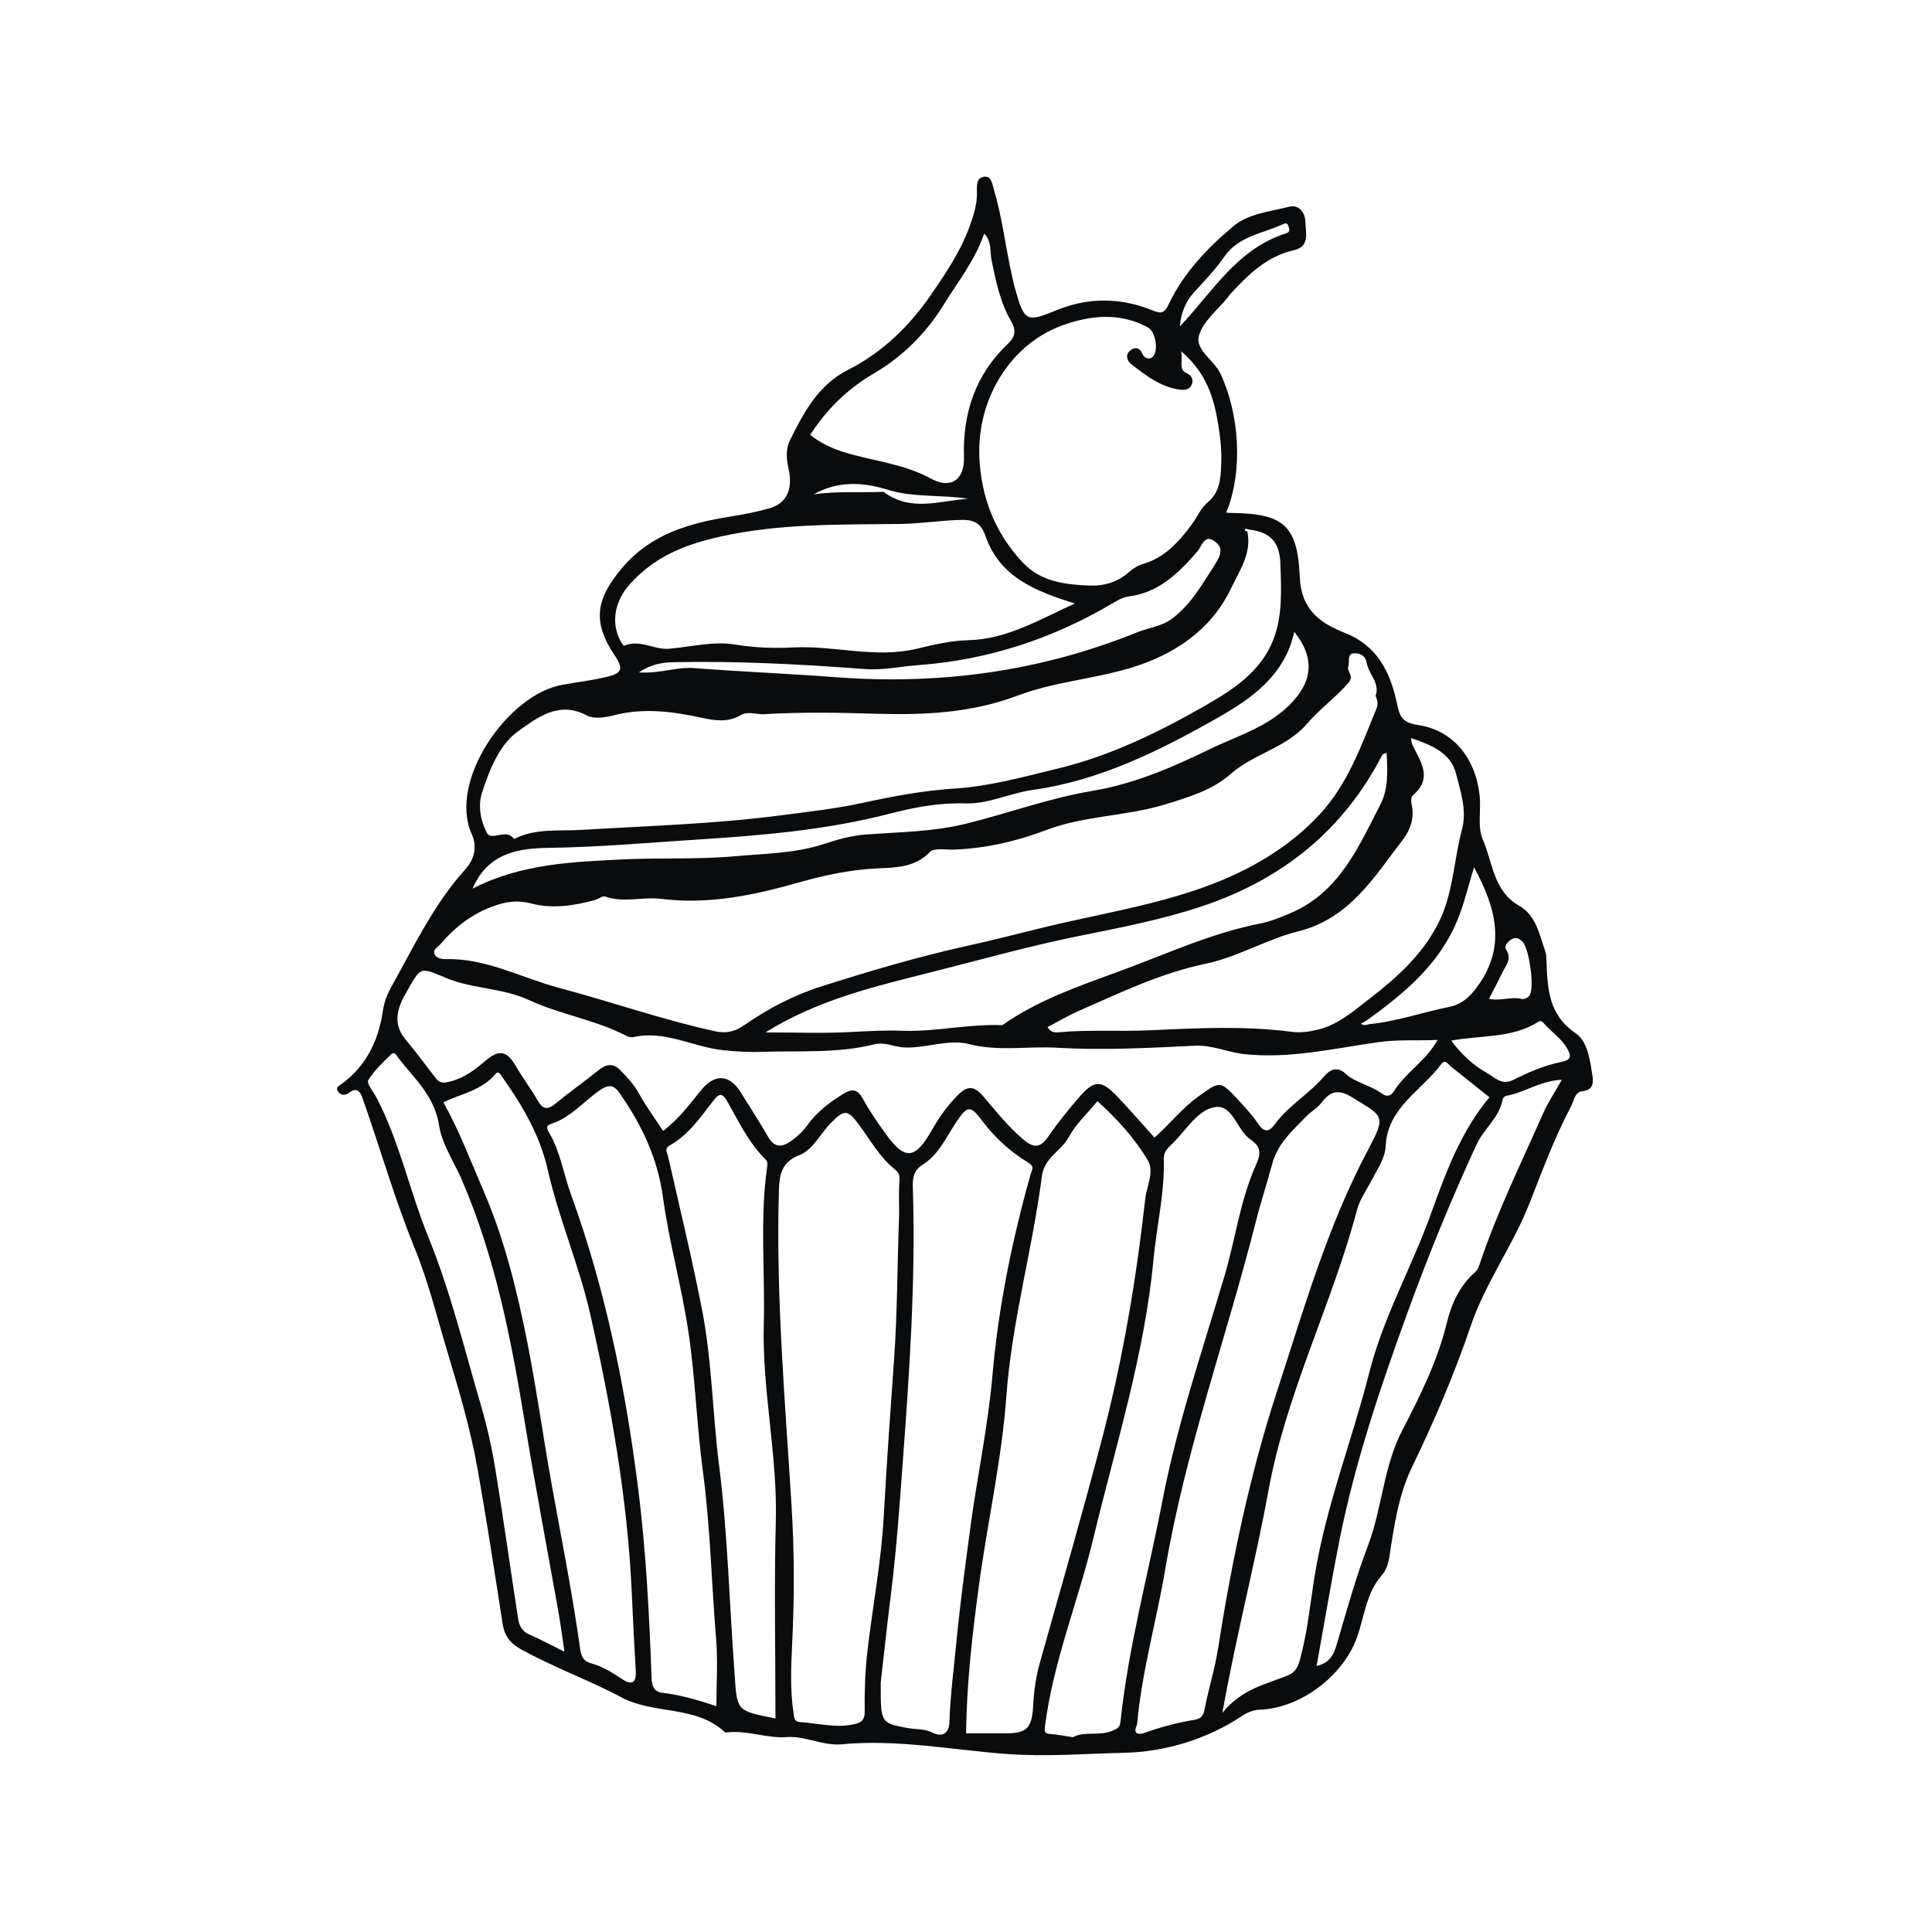 <?xml version="1.0" encoding="UTF-8" standalone="no"?>
<svg xmlns="http://www.w3.org/2000/svg" xmlns:xlink="http://www.w3.org/1999/xlink" xmlns:serif="http://www.serif.com/" width="100%" height="100%" viewBox="0 0 260 260" version="1.1" xml:space="preserve" style="fill-rule:evenodd;clip-rule:evenodd;stroke-linejoin:round;stroke-miterlimit:2;">
    <g transform="matrix(4.73,0,0,4.73,-2418.97,-43.077)">
        <path d="M553.774,37.524C554.106,37.6 554.407,37.448 554.708,37.531C554.77,37.547 554.883,37.49 554.926,37.432C555.08,37.227 554.917,36.09 554.729,35.9C554.631,35.802 554.528,35.758 554.411,35.835C554.31,35.901 554.192,36.021 554.264,36.131C554.437,36.4 554.247,36.582 554.15,36.786C554.036,37.028 553.908,37.263 553.774,37.524ZM544.979,18.394C545.914,17.41 546.611,16.178 548.014,15.742C548.127,15.707 548.092,15.608 548.063,15.527C548.029,15.437 547.973,15.458 547.903,15.49C547.329,15.757 546.653,15.82 546.244,16.41C545.992,16.773 545.683,17.097 545.381,17.425C545.148,17.678 545.006,18.018 544.979,18.394ZM552.701,38.713C552.988,39.105 553.32,39.411 553.7,39.624C553.909,39.741 554.132,39.998 554.452,39.838C554.893,39.618 555.345,39.419 555.83,39.321C556.09,39.268 556.137,39.177 556,38.94C555.833,38.649 555.554,38.473 555.342,38.23C555.308,38.19 555.262,38.126 555.174,38.182C554.433,38.65 553.57,38.557 552.701,38.713ZM529.587,28.238C530.173,28.277 530.667,28.08 531.129,28.114C532.493,28.217 533.859,28.275 535.224,28.377C538.17,28.596 541.021,28.209 543.767,27.096C544.104,26.959 544.467,26.936 544.786,26.687C545.319,26.272 545.621,25.718 545.974,25.173C546.163,24.879 546.217,24.679 545.959,24.5C545.673,24.302 545.596,24.66 545.479,24.795C544.942,25.414 544.382,25.969 543.513,26.079C543.352,26.099 543.193,26.196 543.049,26.281C541.348,27.284 539.518,27.884 537.548,28.03C537.039,28.067 536.54,28.182 536.017,28.143C534.204,28.006 532.389,27.909 530.569,27.948C530.256,27.954 529.938,28.003 529.587,28.238ZM524.856,34.39C526.248,33.675 527.707,33.63 529.124,33.559C530.182,33.506 531.253,33.566 532.314,33.469C533.165,33.392 534.031,33.391 534.854,33.119C535.243,32.991 535.626,32.883 536.039,32.851C536.979,32.78 537.94,32.774 538.848,32.554C540.066,32.259 541.249,31.816 542.495,31.608C543.665,31.413 544.759,30.944 545.807,30.433C546.635,30.03 547.566,29.777 548.226,29.03C548.747,28.438 548.811,27.805 548.234,27.083C547.964,28.339 546.993,28.998 546.031,29.543C544.393,30.471 542.691,31.319 540.785,31.583C540.141,31.673 539.538,31.985 538.883,31.965C538.15,31.942 537.436,32.073 536.748,32.252C534.985,32.709 533.184,32.87 531.385,32.985C529.932,33.077 528.479,33.211 527.017,33.23C526.201,33.241 525.29,33.358 524.856,34.39ZM539.412,15.753C539.153,16.515 538.657,17.129 538.249,17.793C537.76,18.59 537.066,19.268 536.299,19.717C535.51,20.177 534.937,20.748 534.461,21.478C534.747,21.705 535.055,21.858 535.416,21.97C536.239,22.226 537.112,22.293 537.894,22.723C538.465,23.037 538.856,22.751 538.836,22.118C538.797,20.856 539.166,19.758 540.095,18.88C540.311,18.677 540.318,18.49 540.179,18.249C539.868,17.71 539.744,17.111 539.621,16.508C539.571,16.262 539.635,15.981 539.412,15.753ZM555.846,39.829C555.23,39.853 554.786,40.198 554.269,40.284C554.228,40.291 554.169,40.344 554.163,40.383C554.073,40.906 553.627,41.22 553.418,41.675C552.688,43.256 552.027,44.877 551.438,46.502C550.68,48.591 549.961,50.718 549.523,52.913C549.288,54.094 549.091,55.283 548.869,56.507C549.322,56.408 549.394,56.058 549.479,55.766C549.744,54.871 549.99,53.972 550.325,53.099C550.736,52.025 550.767,50.839 551.309,49.798C551.82,48.815 552.314,47.819 552.578,46.731C552.712,46.178 552.948,45.683 553.382,45.298C553.459,45.228 553.488,45.135 553.522,45.034C554.011,43.579 554.688,42.203 555.306,40.802C555.446,40.483 555.645,40.188 555.846,39.829ZM527.469,56.1C527.41,55.704 527.368,55.369 527.31,55.036C526.986,53.208 526.637,51.383 526.337,49.551C525.953,47.204 525.5,44.882 524.552,42.68C524.33,42.165 523.985,41.663 523.904,41.134C523.776,40.298 523.211,39.805 522.749,39.216C522.695,39.149 522.646,38.998 522.529,39.114C522.297,39.343 522.049,39.57 521.887,39.844C521.836,39.931 522.034,40.168 522.122,40.335C522.781,41.595 523.065,42.996 523.599,44.308C524.226,45.845 524.62,47.479 525.09,49.079C525.267,49.682 525.404,50.301 525.506,50.921C525.738,52.337 525.933,53.759 526.154,55.176C526.182,55.35 526.259,55.519 526.459,55.606C526.783,55.746 527.095,55.915 527.469,56.1ZM533.188,38.481C534.036,38.481 534.829,38.512 535.618,38.47C536.11,38.443 536.593,38.416 537.091,38.434C538.025,38.468 538.959,38.238 539.903,38.274C539.92,38.275 539.938,38.268 539.951,38.259C540.943,37.567 542.065,37.177 543.192,36.766C544.547,36.274 545.854,35.656 547.283,35.379C547.559,35.325 547.824,35.213 548.09,35.103C549.513,34.516 550.061,33.203 550.693,31.979C550.91,31.559 550.891,31.033 550.861,30.528C550.795,30.554 550.753,30.558 550.742,30.578C549.636,32.729 547.895,34.125 545.622,34.888C544.472,35.274 543.285,35.499 542.098,35.74C540.663,36.03 539.248,36.431 537.826,36.788C536.253,37.183 534.656,37.567 533.188,38.481ZM551.554,30.106C551.572,30.203 551.572,30.253 551.592,30.293C551.824,30.773 552.191,31.247 551.604,31.739C551.557,31.779 551.553,31.906 551.571,31.983C551.662,32.368 551.54,32.717 551.321,33.001C550.506,34.06 549.809,35.238 548.354,35.603C547.451,35.828 546.63,36.336 545.713,36.527C544.431,36.794 543.267,37.358 542.084,37.878C541.786,38.009 541.505,38.178 541.214,38.331C541.309,38.477 541.413,38.487 541.517,38.478C542.39,38.397 543.267,38.461 544.139,38.42C545.479,38.357 546.816,38.29 548.153,38.463C548.414,38.497 548.664,38.462 548.917,38.399C549.501,38.254 549.943,37.855 550.393,37.508C551.146,36.926 551.854,36.292 552.314,35.41C552.762,34.553 552.764,33.605 553.005,32.708C553.153,32.16 552.964,31.623 552.834,31.111C552.688,30.533 552.144,30.304 551.554,30.106ZM533.473,57.998C533.473,56.095 533.434,54.239 533.483,52.385C533.534,50.506 533.091,48.667 533.141,46.787C533.181,45.295 533.025,43.799 533.236,42.309C533.249,42.223 533.256,42.158 533.18,42.083C532.711,41.618 532.432,41.024 532.112,40.46C531.954,40.18 531.868,40.214 531.692,40.44C531.338,40.901 531.002,41.389 530.481,41.687C530.293,41.795 530.394,41.899 530.423,42.028C530.753,43.49 531.11,44.948 531.393,46.42C531.667,47.851 531.683,49.318 531.865,50.761C532.113,52.722 532.161,54.696 532.305,56.662C532.386,57.775 532.319,57.78 533.473,57.998ZM524.025,40.468C524.489,41.304 524.812,42.164 525.175,43.007C525.773,44.395 526.128,45.858 526.418,47.324C526.682,48.66 526.867,50.018 527.109,51.359C527.383,52.871 527.682,54.379 527.899,55.901C527.929,56.107 527.935,56.351 528.218,56.428C528.535,56.514 528.815,56.681 529.086,56.865C529.38,57.066 529.521,57.008 529.498,56.632C529.455,55.911 529.418,55.191 529.387,54.47C529.27,51.779 528.799,49.141 528.208,46.518C527.893,45.116 527.313,43.795 526.998,42.404C526.771,41.404 526.286,40.584 525.72,39.777C525.661,39.693 525.601,39.551 525.503,39.669C525.119,40.128 524.538,40.224 524.025,40.468ZM553.787,40.326C553.407,40.024 553.048,39.737 552.688,39.45C552.605,39.385 552.535,39.223 552.409,39.392C551.851,40.143 550.888,40.615 550.834,41.716C550.817,42.064 550.606,42.355 550.45,42.659C550.302,42.947 550.102,43.222 550.02,43.528C549.306,46.225 548.011,48.728 547.502,51.506C547.124,53.57 546.588,55.61 546.188,57.841C546.728,57.169 547.411,57.031 548.036,56.782C548.244,56.699 548.328,56.566 548.391,56.344C548.612,55.551 548.686,54.734 548.817,53.927C549.14,51.948 549.879,50.085 550.369,48.155C550.771,46.57 551.579,45.158 552.124,43.638C552.547,42.461 552.978,41.291 553.787,40.326ZM541.939,58.533C542.266,58.351 542.681,58.512 543.057,58.35C543.197,58.29 543.271,58.264 543.289,58.09C543.516,55.962 544.079,53.897 544.483,51.802C544.904,49.623 545.623,47.524 546.251,45.402C546.552,44.389 546.684,43.326 547.102,42.351C547.25,42.006 547.367,41.782 546.979,41.52C546.592,41.259 546.49,40.506 545.954,40.61C545.486,40.7 545.168,41.24 544.807,41.605C544.684,41.73 544.517,41.846 544.523,42.072C544.551,43.037 544.32,43.978 544.23,44.93C543.976,47.65 543.149,50.243 542.517,52.877C542.088,54.662 541.376,56.376 541.143,58.215C541.123,58.367 541.117,58.431 541.291,58.442C541.494,58.456 541.696,58.497 541.939,58.533ZM531.793,57.65C531.793,56.98 531.836,56.358 531.785,55.744C531.652,54.157 531.622,52.563 531.41,50.981C531.234,49.673 531.194,48.346 531.003,47.041C530.813,45.742 530.449,44.468 530.272,43.168C530.124,42.083 529.689,41.155 529.086,40.278C528.926,40.044 528.814,39.89 528.462,40.136C528.004,40.456 527.635,40.915 527.075,41.089C526.936,41.133 526.969,41.222 527.031,41.329C527.355,41.878 527.445,42.512 527.659,43.102C528.637,45.793 529.199,48.575 529.561,51.409C529.791,53.218 529.883,55.032 529.948,56.849C529.957,57.102 530.03,57.246 530.269,57.272C530.779,57.329 531.268,57.479 531.793,57.65ZM541.99,26.277C540.836,25.918 539.853,25.515 539.448,24.356C539.333,24.026 539.155,23.893 538.779,23.899C538.193,23.909 537.615,24.007 537.032,24.014C535.311,24.037 533.601,23.994 531.885,24.379C530.858,24.609 530.021,24.959 529.33,25.728C528.927,26.177 528.79,26.758 529.031,27.28C529.066,27.355 529.15,27.487 529.163,27.481C529.611,27.285 530.026,27.603 530.451,27.565C531.081,27.509 531.71,27.343 532.339,27.447C532.888,27.538 533.437,27.555 533.98,27.528C535.153,27.467 536.313,27.849 537.5,27.564C537.971,27.451 538.459,27.333 538.965,27.321C540.055,27.295 540.971,26.743 541.99,26.277ZM543.76,58.181C543.628,58.445 543.81,58.469 543.968,58.412C544.431,58.244 544.902,58.12 545.388,58.04C545.551,58.012 545.644,57.947 545.68,57.752C545.791,57.168 545.974,56.595 546.066,56.009C546.455,53.528 546.97,51.058 547.744,48.688C548.502,46.368 549.176,43.994 550.338,41.813C550.854,40.843 550.772,40.877 549.899,40.339C549.434,40.051 549.239,40.186 548.976,40.518C548.87,40.65 548.708,40.734 548.59,40.857C548.193,41.267 547.763,41.625 547.601,42.24C547.458,42.781 547.279,43.317 547.141,43.862C546.305,47.163 545.135,50.376 544.564,53.749C544.314,55.23 543.892,56.681 543.76,58.181ZM545.017,19.102C545.072,19.418 544.927,19.619 545.189,19.733C545.303,19.782 545.37,19.902 545.322,20.035C545.266,20.194 545.123,20.211 544.98,20.193C544.431,20.121 544.011,19.788 543.593,19.467C543.468,19.371 543.418,19.187 543.579,19.069C543.695,18.984 543.837,18.985 543.908,19.166C543.957,19.289 544.092,19.344 544.182,19.281C544.387,19.136 544.302,18.549 544.068,18.422C543.27,17.989 542.431,18.077 541.637,18.364C540.191,18.885 539.206,20.42 539.274,22.109C539.32,23.227 539.708,24.258 540.502,25.104C541.025,25.661 541.699,25.737 542.393,25.767C542.814,25.786 543.198,25.674 543.527,25.388C543.639,25.291 543.773,25.198 543.913,25.158C544.546,24.979 544.95,24.524 545.32,24.025C545.474,23.82 545.577,23.56 545.768,23.403C546.117,23.114 546.139,22.724 546.155,22.346C546.174,21.955 546.133,21.555 546.068,21.167C545.946,20.427 545.738,19.718 545.017,19.102ZM536.469,56.974C536.464,58.14 536.467,58.127 537.237,58.273C537.471,58.317 537.714,58.287 537.94,58.402C538.237,58.552 538.414,58.403 538.423,58.101C538.446,57.347 538.547,56.602 538.618,55.853C538.723,54.764 538.869,53.681 539.014,52.598C539.208,51.138 539.521,49.691 539.648,48.226C539.819,46.274 540.209,44.376 540.738,42.498C540.774,42.369 540.856,42.302 540.661,42.183C540.165,41.88 539.729,41.493 539.373,41.018C539.02,40.547 538.938,40.55 538.615,41.036C538.33,41.463 538.122,41.953 537.671,42.237C537.41,42.401 537.372,42.608 537.381,42.882C537.467,45.498 537.288,48.103 537.095,50.711C537.004,51.938 536.919,53.162 536.768,54.383C536.645,55.368 536.539,56.355 536.469,56.974ZM538.898,58.424C539.239,58.424 539.616,58.423 539.992,58.424C540.622,58.427 540.769,58.287 540.805,57.636C540.826,57.223 540.882,56.82 540.994,56.42C541.593,54.292 542.208,52.168 542.768,50.03C543.353,47.795 543.737,45.519 543.993,43.224C544.034,42.857 544.262,42.442 544.066,42.117C543.689,41.49 543.195,40.939 542.633,40.438C542.346,40.788 542.019,41.088 541.819,41.457C541.604,41.859 541.121,42.042 541.054,42.567C540.784,44.667 540.196,46.71 540.042,48.84C539.911,50.656 539.497,52.45 539.256,54.26C539.073,55.629 538.912,57.003 538.898,58.424ZM536.992,43.658C536.992,43.348 536.977,43.037 536.999,42.729C537.009,42.582 537.014,42.492 536.877,42.384C536.443,42.037 536.174,41.547 535.85,41.108C535.528,40.673 535.439,40.66 535.04,41.067C534.741,41.373 534.55,41.817 534.145,41.976C533.644,42.173 533.584,42.536 533.571,42.98C533.483,45.99 533.749,48.984 533.933,51.983C534.013,53.286 534.012,54.599 533.947,55.903C533.916,56.556 533.889,57.197 533.987,57.843C534.006,57.969 534.002,58.093 534.163,58.102C534.675,58.132 535.181,58.281 535.699,58.167C535.9,58.123 536.016,58.06 536.012,57.803C536.005,57.254 536.021,56.701 536.082,56.156C536.229,54.848 536.484,53.548 536.555,52.237C536.636,50.749 536.742,49.266 536.848,47.78C536.945,46.413 536.939,45.032 536.992,43.658ZM552.311,38.695C551.736,38.72 551.188,38.678 550.624,38.759C549.357,38.938 548.095,39.239 546.801,39.097C546.333,39.046 545.902,38.834 545.401,38.859C544.096,38.924 542.783,38.993 541.482,38.917C540.651,38.868 539.819,39.029 538.981,38.813C538.391,38.661 537.764,38.936 537.141,38.909C536.85,38.897 536.588,38.744 536.279,38.821C535.235,39.083 534.162,38.998 533.1,39.034C532.727,39.047 532.349,39.026 531.978,38.986C531.12,38.894 530.32,38.408 529.418,38.617C529.358,38.631 529.279,38.603 529.221,38.573C528.341,38.12 527.35,37.973 526.455,37.558C525.708,37.211 524.852,37.247 524.099,36.93C523.32,36.603 523.392,36.613 522.947,37.384C522.698,37.815 522.585,38.256 522.961,38.699C523.26,39.051 523.529,39.427 523.814,39.791C523.922,39.93 524.037,39.924 524.216,39.879C524.618,39.779 524.915,39.549 525.219,39.29C525.623,38.945 525.843,39.011 526.102,39.465C526.288,39.79 526.522,40.088 526.705,40.414C526.856,40.686 526.996,40.687 527.223,40.5C527.618,40.174 528.039,39.879 528.438,39.557C528.661,39.378 528.854,39.344 529.067,39.565C529.258,39.761 529.441,39.952 529.577,40.199C529.782,40.572 530.037,40.916 530.277,41.284C530.728,40.941 531.031,40.525 531.355,40.127C531.747,39.643 532.168,39.671 532.489,40.193C532.75,40.616 533.025,41.03 533.27,41.462C533.448,41.775 533.677,41.741 533.907,41.579C534.088,41.453 534.257,41.293 534.386,41.115C534.652,40.743 535.002,40.481 535.383,40.241C535.633,40.084 535.799,40.072 535.959,40.368C536.146,40.712 536.372,41.037 536.602,41.356C537.158,42.131 537.443,42.108 537.933,41.243C538.138,40.883 538.373,40.556 538.667,40.26C538.949,39.975 539.144,40.017 539.383,40.297C539.751,40.725 540.098,41.172 540.539,41.539C540.856,41.804 541.032,41.74 541.247,41.428C541.509,41.047 541.802,40.685 542.104,40.335C542.55,39.82 542.743,39.822 543.223,40.329C543.575,40.703 543.912,41.091 544.257,41.473C544.686,41.098 545.033,40.645 545.497,40.31C546.127,39.854 546.121,39.84 546.664,40.429C546.85,40.631 547.039,40.834 547.192,41.06C547.364,41.313 547.497,41.348 547.69,41.083C548.08,40.552 548.671,40.223 549.093,39.72C549.251,39.531 549.468,39.448 549.676,39.641C549.975,39.919 550.388,39.975 550.704,40.206C550.872,40.328 550.979,40.299 551.074,40.148C551.41,39.614 551.986,39.288 552.311,38.695ZM550.547,28.904C550.683,28.54 550.341,28.282 550.289,27.945C550.258,27.736 550.036,27.672 549.893,27.7C549.75,27.727 549.806,27.943 549.77,28.075C549.728,28.23 549.95,28.333 549.776,28.534C549.411,28.956 548.954,29.28 548.596,29.7C548.009,30.387 547.084,30.546 546.425,31.128C545.906,31.586 545.243,31.783 544.584,31.987C543.47,32.333 542.271,32.309 541.189,32.719C540.329,33.045 539.471,33.241 538.563,33.28C538.324,33.289 537.989,33.221 537.866,33.349C537.455,33.779 536.919,33.79 536.43,33.811C535.648,33.843 534.908,33.998 534.163,34.208C532.877,34.573 531.584,34.852 530.22,34.681C529.702,34.616 529.157,34.802 528.628,34.615C528.555,34.59 528.443,34.684 528.348,34.711C527.745,34.878 527.118,34.971 526.521,34.812C526.12,34.706 525.797,34.763 525.439,34.892C524.844,35.108 524.365,35.477 523.958,35.951C523.883,36.04 523.732,36.112 523.765,36.233C523.802,36.378 523.99,36.399 524.102,36.396C525.245,36.368 526.246,36.928 527.307,37.211C528.785,37.604 530.234,38.113 531.733,38.444C532.063,38.516 532.31,38.468 532.591,38.271C533.265,37.802 534.006,37.416 534.778,37.172C536.139,36.741 537.51,36.331 538.908,36.023C539.657,35.859 540.399,35.665 541.145,35.484C543.126,35.003 545.168,34.74 547.006,33.758C547.741,33.365 548.397,32.881 548.957,32.278C549.754,31.42 550.139,30.327 550.573,29.266C550.625,29.139 550.607,29.035 550.547,28.904ZM546.951,24.174C546.913,24.167 546.847,24.143 546.84,24.155C546.807,24.211 546.854,24.221 546.898,24.225C547.034,24.851 546.668,25.352 546.43,25.857C545.951,26.868 545.098,27.531 544.078,27.937C542.885,28.411 541.561,28.445 540.369,28.896C539.046,29.397 537.69,29.455 536.331,29.414C535.266,29.381 534.206,29.364 533.144,29.427C532.925,29.439 532.694,29.331 532.486,29.454C532.131,29.664 531.763,29.613 531.392,29.532C530.553,29.351 529.718,29.236 528.862,29.462C528.621,29.525 528.3,29.568 528.102,29.461C527.303,29.029 526.665,29.549 526.151,29.913C525.623,30.288 525.336,31.003 525.125,31.659C525.002,32.043 525.086,32.47 525.266,32.808C525.394,33.048 525.825,32.658 526.034,32.98C526.641,32.666 527.298,32.758 527.943,32.719C529.839,32.605 531.737,32.552 533.626,32.305C534.406,32.203 535.19,32.117 535.957,31.949C536.827,31.76 537.692,31.599 538.586,31.541C539.59,31.476 540.574,31.2 541.545,30.964C542.984,30.613 544.335,29.96 545.625,29.226C546.438,28.764 547.267,28.25 547.634,27.318C547.907,26.624 547.864,25.875 547.839,25.138C547.818,24.54 547.56,24.246 546.951,24.174ZM550.36,38.247C551.143,38.173 551.884,37.907 552.649,37.753C552.935,37.696 553.163,37.535 553.364,37.281C554.299,36.102 553.984,34.953 553.349,33.783C553.188,34.298 553.071,34.815 552.871,35.299C552.354,36.551 551.353,37.379 550.289,38.145C550.236,38.173 550.184,38.201 550.131,38.23C550.203,38.291 550.281,38.274 550.36,38.247ZM536.616,23.026C535.91,22.814 535.218,22.799 534.552,23.176C535.217,23.072 535.887,23.13 536.553,23.101C537.312,23.679 538.142,23.357 538.952,23.297C538.176,23.174 537.377,23.274 536.616,23.026ZM546.297,23.692C546.365,23.697 546.4,23.701 546.435,23.701C547.901,23.717 548.327,24.028 548.39,25.509C548.429,26.461 548.963,26.832 549.687,27.119C550.574,27.471 550.949,28.197 551.14,29.051C551.221,29.414 551.239,29.66 551.748,29.734C552.756,29.881 553.389,30.675 553.507,31.732C553.555,32.156 553.439,32.635 553.6,33C553.884,33.648 553.894,34.458 554.634,34.878C555.113,35.15 555.208,35.694 555.374,36.171C555.406,36.266 555.407,36.375 555.411,36.477C555.44,37.247 555.474,37.98 556.229,38.496C556.584,38.738 556.645,39.262 556.716,39.701C556.75,39.909 556.743,40.117 556.44,40.152C556.207,40.178 556.198,40.417 556.114,40.575C555.641,41.465 555.294,42.41 554.926,43.344C554.452,44.55 553.673,45.603 553.254,46.834C552.787,48.206 552.219,49.537 551.587,50.842C551.203,51.635 551.077,52.501 550.947,53.359C550.912,53.59 550.861,53.77 550.704,53.951C550.277,54.447 550.229,55.108 550.018,55.694C549.622,56.791 548.415,57.713 547.235,57.752C547.074,57.758 546.896,57.83 546.76,57.921C545.74,58.602 544.541,58.951 543.396,58.977C542.293,59.002 541.173,59.095 540.045,59.01C538.49,58.894 536.936,58.585 535.362,58.735C534.824,58.786 534.327,58.49 533.79,58.53C533.214,58.572 532.661,58.323 532.083,58.4C532.066,58.402 532.044,58.4 532.033,58.39C531.203,57.615 530.021,57.895 529.094,57.401C528.152,56.898 527.141,56.54 526.207,56.016C525.906,55.848 525.761,55.63 525.709,55.298C525.484,53.843 525.26,52.387 525.004,50.937C524.804,49.797 524.477,48.687 524.143,47.58C523.843,46.588 523.599,45.571 523.206,44.614C522.638,43.223 522.229,41.782 521.731,40.37C521.663,40.176 521.576,40.016 521.328,40.207C521.237,40.276 521.09,40.283 521.016,40.145C520.96,40.038 521.062,39.997 521.127,39.95C521.831,39.437 522.177,38.716 522.302,37.877C522.336,37.634 522.421,37.411 522.534,37.205C523.179,36.047 523.748,34.84 524.647,33.843C524.92,33.54 524.988,33.186 524.832,32.841C524.15,31.332 525.856,28.872 527.397,28.593C527.815,28.518 528.237,28.468 528.653,28.37C529.032,28.282 529.192,28.19 528.917,27.783C528.257,26.807 528.349,26.166 529.115,25.26C529.928,24.299 531.023,23.993 532.189,23.804C532.56,23.745 532.93,23.675 533.29,23.573C533.782,23.433 533.982,23.046 533.843,22.431C533.778,22.145 533.767,21.87 533.887,21.629C534.281,20.838 534.691,20.058 535.542,19.628C536.512,19.138 537.281,18.388 537.887,17.51C538.299,16.911 538.716,16.299 538.979,15.597C539.108,15.252 539.217,14.923 539.205,14.559C539.2,14.377 539.197,14.168 539.4,14.137C539.608,14.105 539.63,14.302 539.683,14.479C539.917,15.267 540.013,16.083 540.187,16.883C540.22,17.032 540.251,17.182 540.293,17.33C540.559,18.275 540.617,18.281 541.503,17.921C542.377,17.567 543.281,17.575 544.16,17.922C544.404,18.018 544.517,18.068 544.656,17.774C545.079,16.878 545.757,16.166 546.503,15.542C546.934,15.181 547.54,15.13 548.08,14.99C548.354,14.92 548.54,15.134 548.549,15.412C548.559,15.719 548.684,16.121 548.229,16.224C547.452,16.4 546.928,16.918 546.418,17.469C546.395,17.494 546.378,17.525 546.356,17.552C546.066,17.914 545.646,18.237 545.523,18.649C545.401,19.061 545.947,19.344 546.134,19.738C546.669,20.87 546.789,22.506 546.297,23.692Z" style="fill:rgb(10,11,12);fill-rule:nonzero;"></path>
    </g>
</svg>
